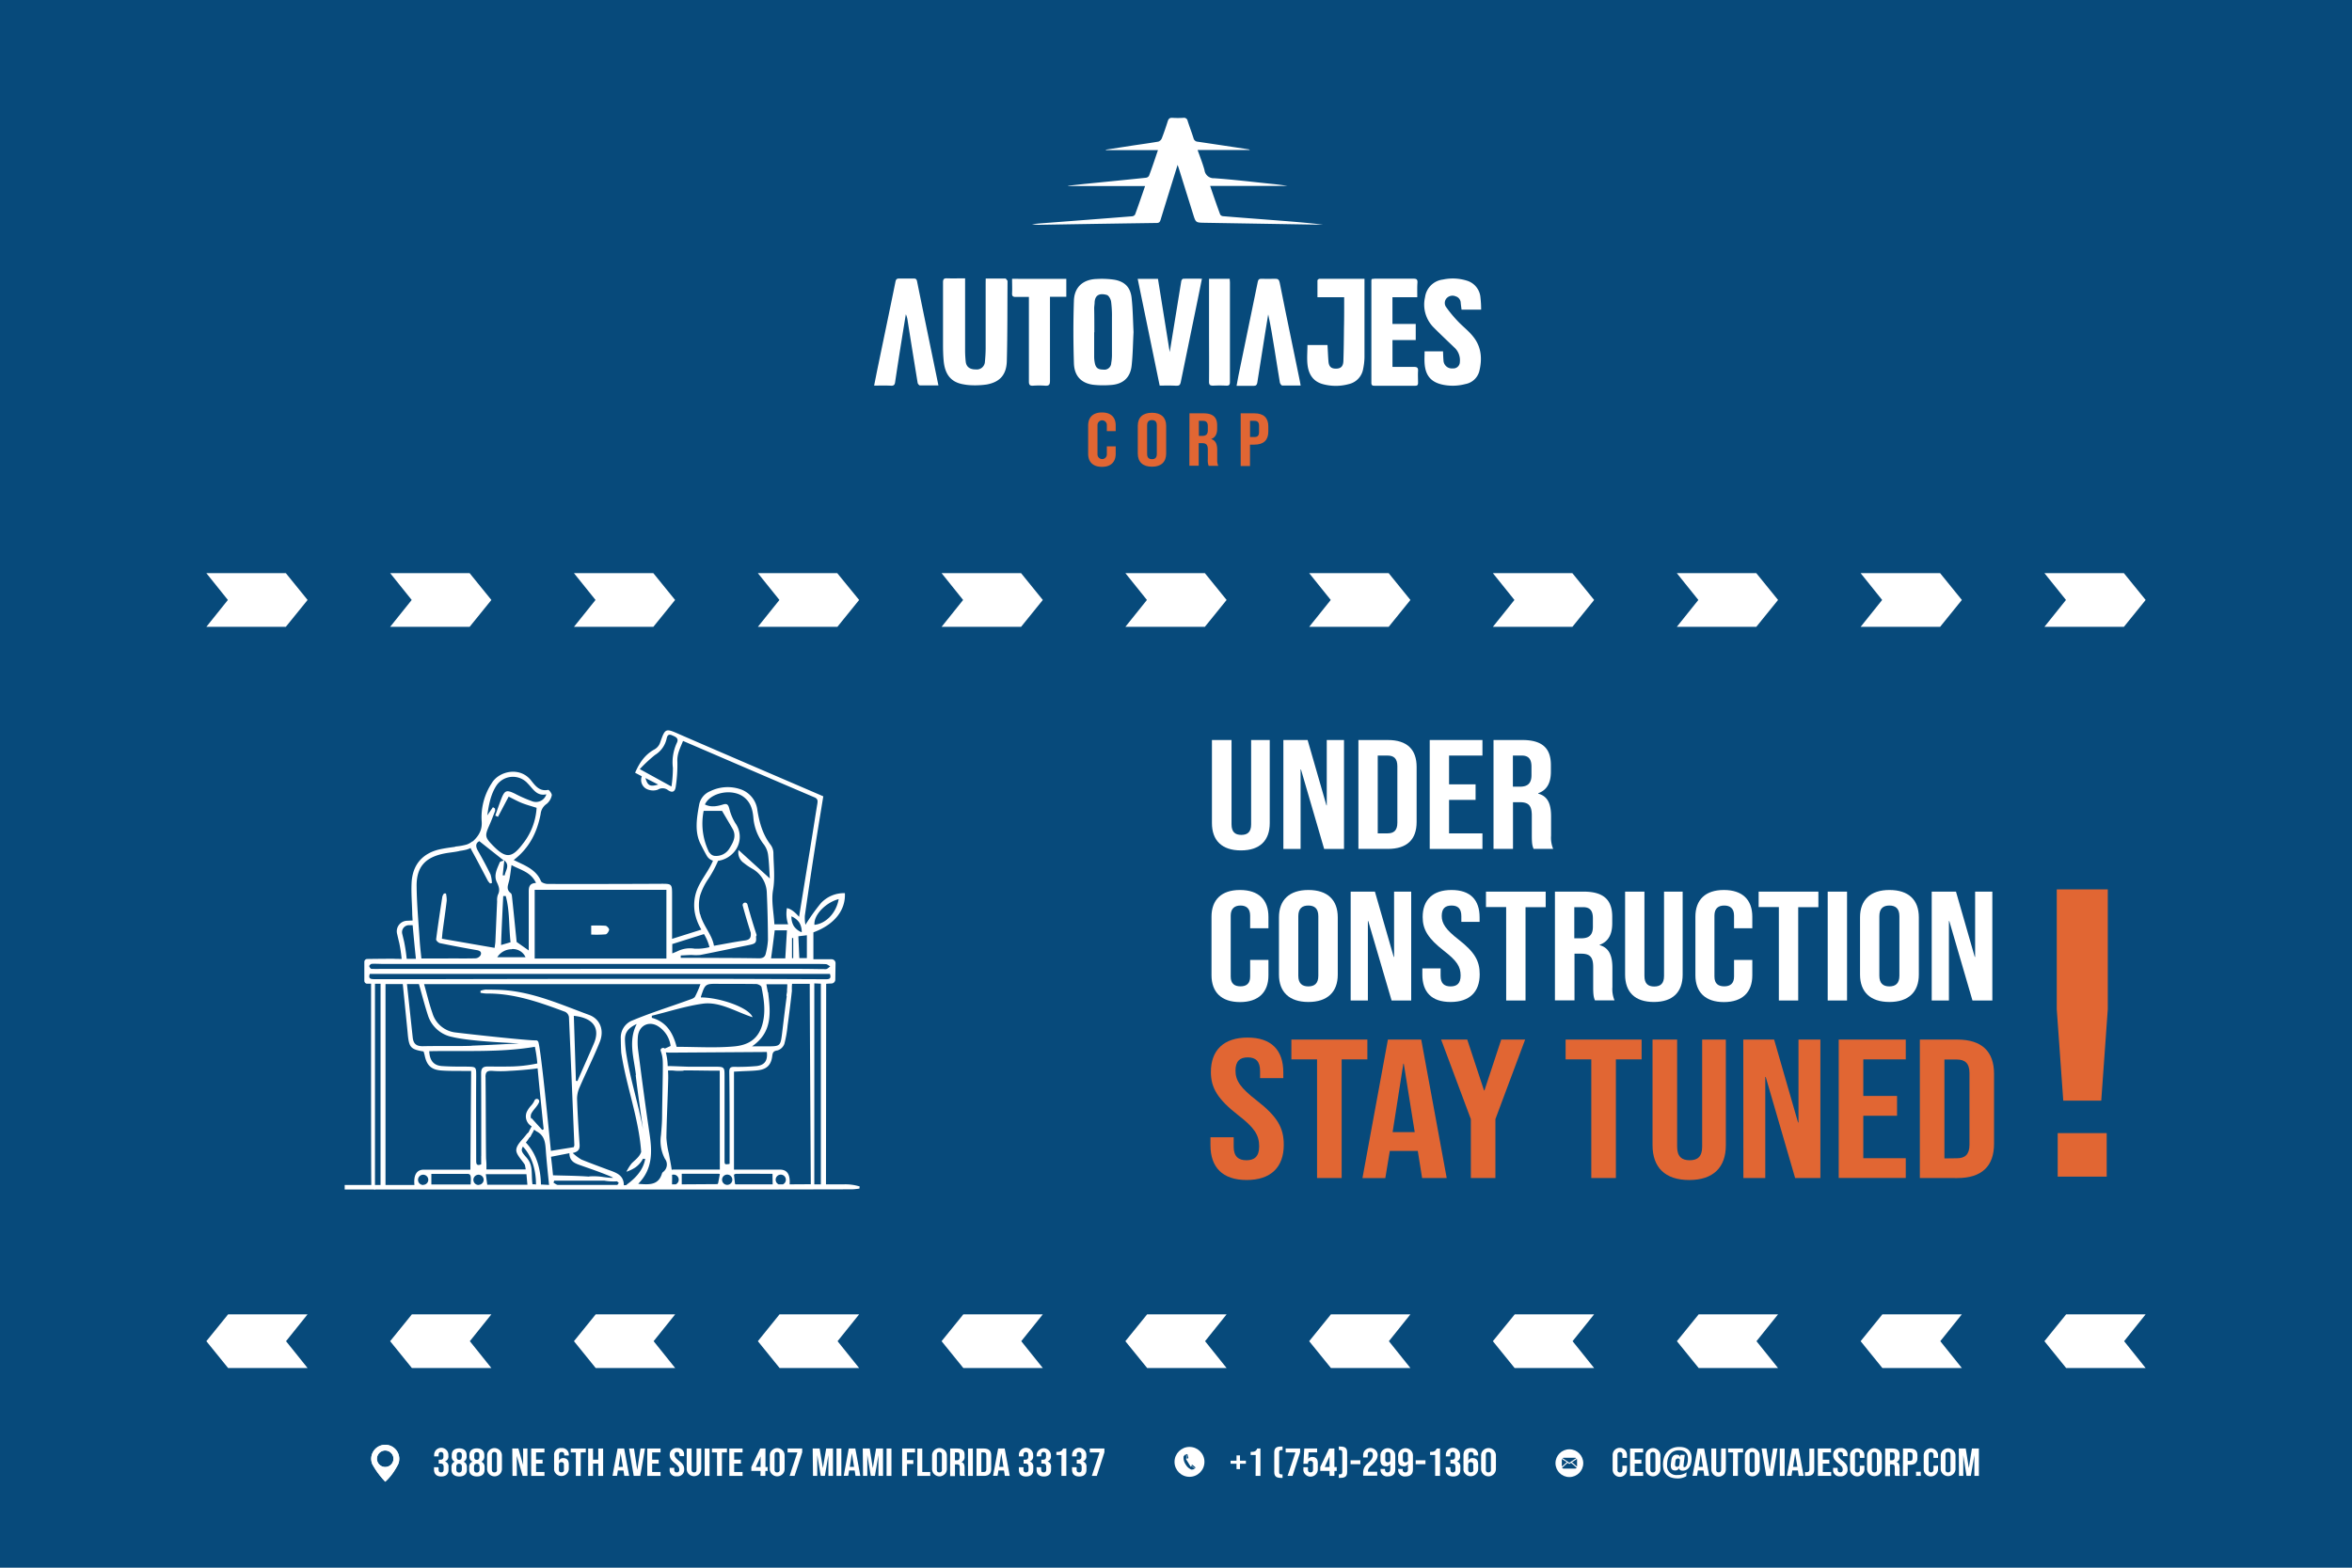 <svg xmlns="http://www.w3.org/2000/svg" xmlns:xlink="http://www.w3.org/1999/xlink" viewBox="0 0 720 480"><defs><style>.a,.c,.e{fill:#fff;}.a{clip-rule:evenodd;}.b{fill:#074a7b;}.d{fill:#e16633;}.e{fill-rule:evenodd;}.f{clip-path:url(#a);}</style><clipPath id="a"><path class="a" d="M122.22,446.65a4.29,4.29,0,1,0-8.27,1.61,24,24,0,0,0,2.25,3.42c.53.67,1.11,1.33,1.73,2a16.4,16.4,0,0,0,1.8-1.93,22.29,22.29,0,0,0,2.19-3.5,4.14,4.14,0,0,0,.3-1.57Zm-1.77,0a2.53,2.53,0,1,1-.74-1.79,2.49,2.49,0,0,1,.74,1.79Z"/></clipPath></defs><rect class="b" x="-1.5" y="-1.5" width="723" height="483"/><path class="c" d="M360.49,50.48c-1.81,5.83-3.52,11.31-5.2,16.79-.2.64-.41,1-1.21,1q-17.64.25-35.3.55a12.64,12.64,0,0,1-2.87-.19c1.2-.1,2.41-.22,3.61-.31,9-.69,18-1.37,27-2.09a1.25,1.25,0,0,0,.95-.53c1.07-2.9,2.06-5.83,3.07-8.74H327l0-.09,4.87-.54c6.29-.63,12.58-1.24,18.86-1.9a1.3,1.3,0,0,0,1-.59c1-2.61,1.85-5.25,2.75-7.88H338.53l0-.13,8-1.24c2.69-.41,5.38-.76,8.06-1.23a1.76,1.76,0,0,0,1.06-1c.67-1.71,1.26-3.45,1.81-5.2.24-.77.59-1.14,1.44-1.08a28.63,28.63,0,0,0,3.34,0,1.13,1.13,0,0,1,1.32.92c.57,1.79,1.25,3.54,1.81,5.33a1.38,1.38,0,0,0,1.29,1.06q7.83,1.16,15.66,2.35c.06,0,.12.07.29.18h-16c.71,2,1.53,4.06,2.11,6.15a2.84,2.84,0,0,0,3,2.5c5.87.42,11.73,1.13,17.6,1.73,1.59.16,3.18.35,4.76.62H370.45c1,2.94,2,5.86,3.08,8.76a1.13,1.13,0,0,0,.86.51c4.88.41,9.77.77,14.66,1.15,5.34.41,10.69.82,16,1.44-.67,0-1.34,0-2,0l-34.38-.57c-2.63-.05-2.63-.08-3.43-2.64q-2.16-6.9-4.31-13.8C360.85,51.5,360.72,51.16,360.49,50.48Z"/><path class="c" d="M301.75,85.29c2.1,0,4.05,0,6,0,.24,0,.46.44.68.68,0,0,0,.07,0,.11-.06,8.17,0,16.33-.22,24.49-.12,4.23-2.17,6.41-6.12,7.15a24.94,24.94,0,0,1-4.58.24,15.56,15.56,0,0,1-2.62-.29c-4.05-.69-5.62-3.35-6-7.06-.17-1.71-.21-3.44-.21-5.16,0-6.33,0-12.66,0-19,0-1,.29-1.26,1.24-1.23,1.79.06,3.58,0,5.52,0v1.47c0,6.94,0,13.88,0,20.82a31.41,31.41,0,0,0,.19,3.21c.17,1.59,1.26,2.42,3.08,2.39a2.49,2.49,0,0,0,2.8-2.41c.13-1.33.21-2.67.22-4,0-6.63,0-13.27,0-19.9Z"/><path class="c" d="M347,101.68c-.18,3.41-.21,6.83-.57,10.21-.4,3.78-2.69,5.79-6.5,6a28.32,28.32,0,0,1-5.37-.09c-3.61-.53-5.69-2.71-5.81-6.59-.2-6.38-.22-12.78,0-19.17.14-4.22,2.89-6.55,7.15-6.63a26.26,26.26,0,0,1,5.25.24c3.22.58,4.94,2.37,5.27,5.63C346.79,94.71,346.83,98.2,347,101.68Zm-12.05.07h0c0,2.53,0,5.06,0,7.59a10.14,10.14,0,0,0,.2,1.82c.3,1.49,1,2,2.59,2a2.08,2.08,0,0,0,2.43-2,14.55,14.55,0,0,0,.22-2.28c0-3.87,0-7.75,0-11.62a33.79,33.79,0,0,0-.26-4.93c-.11-.72-.67-1.78-1.25-2-1.91-.58-3.64-.26-3.79,2.19,0,.61-.13,1.22-.14,1.84C335,96.84,335,99.29,335,101.75Z"/><path class="c" d="M453.41,94.81h-6c-.09-.72-.18-1.39-.25-2.07a2.13,2.13,0,0,0-1.53-2,2.46,2.46,0,0,0-2.68.47,2.15,2.15,0,0,0-.29,2.77,39.44,39.44,0,0,0,3.55,4.31c1.54,1.65,3.37,3,4.77,4.79,2.55,3.16,2.8,6.88,1.84,10.68a5.39,5.39,0,0,1-4.23,3.83,15.11,15.11,0,0,1-6.72.24c-3.75-.73-5.53-2.79-5.77-6.63-.08-1.17,0-2.36,0-3.63h5.64c.05.89.05,1.8.14,2.69a2.56,2.56,0,0,0,2.82,2.54,2,2,0,0,0,2.2-2,5.27,5.27,0,0,0-1.82-4.52c-2.08-2-4.21-4-6.27-6.08A9.91,9.91,0,0,1,436.24,91a6.27,6.27,0,0,1,5.49-5.41,14.41,14.41,0,0,1,7.37.36,5.85,5.85,0,0,1,4.08,4.94A34,34,0,0,1,453.41,94.81Z"/><path class="c" d="M267.59,118.06c.46-2.31.87-4.41,1.31-6.5,1.74-8.42,3.51-16.85,5.22-25.28.15-.76.41-1,1.17-1,1.46,0,2.91,0,4.37,0,.63,0,.93.15,1.07.85,1.95,9.63,3.95,19.25,5.93,28.88.2,1,.39,1.92.62,3-2,0-3.83,0-5.66,0-.26,0-.66-.49-.71-.8q-1.56-9.51-3.06-19a6.93,6.93,0,0,0-.55-2q-.62,3.77-1.22,7.51Q275,110.41,274,117.1c-.11.66-.35,1-1.11,1C271.19,118,269.5,118.06,267.59,118.06Z"/><path class="c" d="M398.16,118.05c-2,0-3.8,0-5.63,0-.26,0-.67-.57-.73-.92-.59-3.47-1.12-7-1.68-10.42s-1.12-7-1.9-10.46q-.51,3.08-1,6.16-1.18,7.36-2.33,14.73c-.11.67-.35,1-1.11,1-1.67,0-3.36,0-5.24,0,.21-1.14.38-2.14.58-3.13q3-14.39,5.92-28.76c.14-.66.39-.91,1.06-.89,1.37,0,2.76.07,4.13,0,1-.06,1.33.27,1.52,1.2,1.13,5.73,2.32,11.46,3.5,17.19.88,4.27,1.77,8.54,2.64,12.81C398,116.92,398,117.37,398.16,118.05Z"/><path class="c" d="M355,118.06c-2.26-11-4.49-21.76-6.73-32.68h6.21c1.18,7.39,2.37,14.74,3.6,22.43.52-3.18,1-6,1.45-8.92.69-4.26,1.36-8.53,2.08-12.79,0-.29.37-.75.58-.76,1.86-.06,3.73,0,5.75,0-.43,2.13-.82,4.11-1.23,6.08q-2.64,12.8-5.26,25.61c-.16.76-.42,1.11-1.27,1.08C358.49,118,356.81,118.06,355,118.06Z"/><path class="c" d="M411.48,91H403.3c0-1.79,0-3.46,0-5.13,0-.18.38-.5.59-.5,4.56,0,9.12,0,13.81,0,0,.45,0,.82,0,1.18,0,7.63,0,15.26,0,22.89a19.1,19.1,0,0,1-.41,3.52,5.74,5.74,0,0,1-4.41,4.65,15.1,15.1,0,0,1-7.95,0c-3.1-.86-4.39-3.19-4.69-6.13-.19-1.89,0-3.82,0-5.84h6.14c.1,1.73.16,3.37.29,5s.84,2.24,2.32,2.23,2.19-.71,2.25-2.32c.11-3.36.15-6.74.18-10.11C411.5,97.28,411.48,94.21,411.48,91Z"/><path class="c" d="M433.86,91h-7.6v8.19h7.13v4.93h-7.12v8.22c2.23,0,4.4,0,6.57,0,.94,0,1.31.23,1.26,1.21-.08,1.22,0,2.45,0,3.68,0,.63-.22.89-.87.88q-6.25,0-12.53,0c-.61,0-.89-.19-.89-.86q0-15.69,0-31.38a3.78,3.78,0,0,1,.09-.44c.31,0,.64-.1,1-.1,3.95,0,7.9,0,11.84,0,.9,0,1.22.26,1.18,1.17C433.81,87.89,433.86,89.34,433.86,91Z"/><path class="c" d="M326.42,85.39v5.48h-5v1.6c0,8,0,16.1,0,24.15,0,1.17-.31,1.56-1.48,1.47a25,25,0,0,0-3.67,0c-1,.07-1.31-.27-1.3-1.29,0-8.05,0-16.1,0-24.14V90.92c-1.43,0-2.72,0-4,0-.82,0-1.19-.19-1.15-1.09.07-1.45,0-2.9,0-4.46Z"/><path class="c" d="M370.11,85.36h6.33c0,.44.07.81.07,1.19,0,10.12,0,20.24,0,30.35,0,.91-.22,1.23-1.15,1.18a38.5,38.5,0,0,0-4,0c-.93,0-1.25-.24-1.25-1.22.05-5.21,0-10.42,0-15.64V85.36Z"/><path class="d" d="M333.11,138.94v-8.65c0-2.49,1.46-4,4.22-4s4.21,1.47,4.21,4V132h-2.71v-1.87a1.43,1.43,0,1,0-2.86,0v9a1.43,1.43,0,1,0,2.86,0v-2.47h2.71v2.28c0,2.49-1.46,4-4.21,4S333.11,141.43,333.11,138.94Z"/><path class="d" d="M348.3,138.85v-8.47c0-2.58,1.54-4,4.35-4s4.34,1.47,4.34,4v8.47c0,2.58-1.53,4.05-4.34,4.05S348.3,141.43,348.3,138.85Zm5.83.16v-8.79c0-1.16-.57-1.59-1.48-1.59s-1.49.43-1.49,1.59V139c0,1.15.58,1.59,1.49,1.59S354.13,140.16,354.13,139Z"/><path class="d" d="M364.12,126.55h4.24c3,0,4.24,1.23,4.24,3.71v1c0,1.66-.6,2.72-1.87,3.18v0c1.43.39,1.89,1.58,1.89,3.4v2.84a4.18,4.18,0,0,0,.32,1.95H370a4.52,4.52,0,0,1-.26-2v-2.94c0-1.5-.49-2-1.79-2h-1v6.9h-2.86Zm3.9,6.91c1.07,0,1.72-.41,1.72-1.7v-1.24c0-1.16-.45-1.66-1.46-1.66H367v4.6Z"/><path class="d" d="M379.8,126.55H384c2.86,0,4.26,1.41,4.26,4v1.59c0,2.58-1.4,4-4.26,4h-1.35v6.56H379.8Zm4.22,7.26c.91,0,1.4-.37,1.4-1.52v-1.91c0-1.15-.49-1.52-1.4-1.52h-1.35v4.95Z"/><path class="c" d="M650.17,191.93H625.84l6.6-8.23-6.59-8.21h24.32l6.66,8.21-6.66,8.23"/><path class="c" d="M593.91,191.93H569.58l6.59-8.23-6.59-8.21h24.33l6.66,8.21-6.66,8.23"/><path class="c" d="M537.64,191.93H513.31l6.59-8.23-6.59-8.21h24.33l6.66,8.21-6.66,8.23"/><path class="c" d="M481.37,191.93H457l6.6-8.23-6.6-8.21h24.33L488,183.7l-6.66,8.23"/><path class="c" d="M425.1,191.93H400.77l6.6-8.23-6.6-8.21H425.1l6.66,8.21-6.66,8.23"/><path class="c" d="M368.83,191.93H344.5l6.6-8.23-6.59-8.21h24.33l6.65,8.21-6.66,8.23"/><path class="c" d="M312.57,191.93H288.24l6.59-8.23-6.59-8.21h24.33l6.66,8.21"/><path class="c" d="M256.3,191.93H232l6.6-8.23-6.6-8.21H256.3L263,183.7l-6.66,8.23"/><path class="c" d="M200,191.93H175.7l6.6-8.23-6.6-8.21H200l6.66,8.21L200,191.93"/><path class="c" d="M143.76,191.93H119.43l6.6-8.23-6.59-8.21h24.32l6.66,8.21-6.66,8.23"/><path class="c" d="M87.49,191.93H63.17l6.59-8.23-6.59-8.21H87.5l6.66,8.21-6.67,8.23"/><path class="c" d="M69.83,418.87H94.16l-6.6-8.22,6.59-8.22H69.83l-6.66,8.22,6.66,8.22"/><path class="c" d="M126.09,418.87h24.33l-6.59-8.22,6.59-8.22H126.09l-6.66,8.22,6.66,8.22"/><path class="c" d="M182.36,418.87h24.33l-6.6-8.22,6.6-8.22H182.36l-6.66,8.22,6.66,8.22"/><path class="c" d="M238.63,418.87H263l-6.6-8.22,6.6-8.22H238.63L232,410.65l6.66,8.22"/><path class="c" d="M294.9,418.87h24.33l-6.6-8.22,6.6-8.22H294.9l-6.66,8.22,6.66,8.22"/><path class="c" d="M351.17,418.87h24.32l-6.59-8.22,6.59-8.22H351.16l-6.66,8.22,6.67,8.22"/><path class="c" d="M407.43,418.87h24.33l-6.59-8.22,6.59-8.22H407.43l-6.66,8.22"/><path class="c" d="M463.7,418.87H488l-6.6-8.22,6.6-8.22H463.7L457,410.65l6.66,8.22"/><path class="c" d="M520,418.87H544.3l-6.6-8.22,6.6-8.22H520l-6.66,8.22,6.66,8.22"/><path class="c" d="M576.24,418.87h24.33l-6.6-8.22,6.59-8.22H576.24l-6.66,8.22,6.66,8.22"/><path class="c" d="M632.5,418.87h24.33l-6.59-8.22,6.59-8.22H632.5l-6.66,8.22,6.66,8.22"/><path class="c" d="M258.31,362.63h-5.46l.06-61.4c.46-.05,1.09-.08,1.64-.1A1.21,1.21,0,0,0,255.7,300l.08-5.07a1.2,1.2,0,0,0-1.2-1.22H249v-8.24c6.36-2.33,9.91-6.74,9.64-12a9.61,9.61,0,0,0-7.35,3.07,62.69,62.69,0,0,0-4.73,6.62,12.29,12.29,0,0,1-.18-2.77q1.57-11,3.29-22c.76-4.85,1.57-9.69,2.36-14.57l-2.5-1.08c-13.79-5.94-27.6-11.85-41.38-17.84-4.51-2-4.5-2-6.13,2.64a3.79,3.79,0,0,1-1.67,1.91c-2.94,1.61-4.63,4.13-5.93,7.15l2.06,1.09a3.08,3.08,0,0,0,1.45,3.87,4.46,4.46,0,0,0,3.44.23,2.7,2.7,0,0,1,3.07.1c1.48,1.06,2.26.39,2.43-1.07a44.11,44.11,0,0,0,.49-7.6c-.15-2.42.91-4.25,1.73-6.36,13.57,5.84,26.9,11.59,40.25,17.28,1,.44,1,1,.88,1.87-.64,3.88-1.23,7.76-1.86,11.63-1.25,7.68-2.5,15.36-3.75,23.09-.73-.89-2.25-2.44-3.72-2.67a10.07,10.07,0,0,0,.38,4.95h-4.21c-.19-3.59-1-7.16-.41-10.51.66-3.85.15-7.57.11-11.34a4.33,4.33,0,0,0-.82-2.44c-2.45-3.17-3.46-6.8-4.09-10.68a7.7,7.7,0,0,0-5.34-6.44,12.11,12.11,0,0,0-9.11.66,5.58,5.58,0,0,0-3.35,4c-.75,4.08-1.5,8.41.42,12.18.51,1,1.29,2.58,2,3.75a3.25,3.25,0,0,0,1.79,1.33c-1.39,3.4-4.06,6.2-5.17,9.73a13.31,13.31,0,0,0-.43,5.95,15.72,15.72,0,0,0,2,5.37l0,.08-8.92,2.81c0-4.51,0-8.88,0-13.26,0-3.68,0-3.62-3.8-3.6q-17.12.09-34.23.05c-.73,0-1.9-.36-2.11-.86-1.07-2.59-3.16-3.94-5.48-5.1l-2.86-1.37c4.82-3.69,7.18-8.54,8.24-14.07a4.21,4.21,0,0,1,1.86-3.12,4.58,4.58,0,0,0,1.55-2.61c.12-.46-.84-1.73-1.11-1.67-2.64.53-3.93-1.25-5.23-2.9-3.47-4.38-9.86-2.8-12,.79a19,19,0,0,0-3.13,11.56c.26,2.86-.9,4.63-2.67,6.29l0,0a.65.65,0,0,0-.29.11,5.41,5.41,0,0,1-1.67.9,19.52,19.52,0,0,1-3.23.58,1.15,1.15,0,0,0-.37.12c-1.52.2-3,.41-4.55.74-5.27,1.18-8.34,4.68-8.65,10.1-.17,3.11.1,6.23.18,9.34,0,.72.07,1.43.12,2.36l-1.75.08a3.23,3.23,0,0,0-3,4c.25,1.09.5,2.17.67,2.84a46.31,46.31,0,0,1,.73,4.84c-.85,0-1.7,0-2.54-.05-.2,0-3.25,0-8,.07a.9.9,0,0,0-.89.9v5.79a.89.89,0,0,0,.9.89h1.16v2.13q0,9.45,0,18.9c0,4.55,0,35.89.07,40.44a.8.8,0,0,0,0,.15h-8.14v1.39h9c.09.08.17.13.22.12v-.12h9q46.29,0,92.56,0,22.16,0,44.34-.06c.81,0,1.63-.13,2.44-.21l.09-.66A14.55,14.55,0,0,0,258.31,362.63Zm-1.57-87.34c-.73,4.23-3.86,7.5-7.42,7.88C249.05,280.17,252.73,276.36,256.74,275.29Zm-59.16-37.07,3.92,2C199,240.93,198.29,240.59,197.58,238.22Zm9.59-10.71a14.13,14.13,0,0,0-1.18,7.63,38.62,38.62,0,0,1-.44,5.68l-9.7-5.33a46,46,0,0,1,4.63-4.31,7.85,7.85,0,0,0,3.54-4.81c.19-.84.39-1.81,1.7-1.24C206.78,225.6,207.94,226,207.17,227.51ZM247,286.36v7h-2.31c-.1-2.21-.19-4.36-.3-6.69Zm-4.76-5.8a5.45,5.45,0,0,1,2.42,1.89,5.39,5.39,0,0,1,.76,3,5.31,5.31,0,0,1-2.41-1.89A5.45,5.45,0,0,1,242.28,280.56Zm.58,6.65v6.17h-.37v-6.17Zm-5.7-2.36h3.78c-.16,2.78-.33,5.58-.51,8.59h-4.35C236.43,290.62,236.79,287.82,237.16,284.85Zm-20-23.81a19.72,19.72,0,0,1-1.71-12.77h5.62c1.07,1.83,2.16,3.65,3.22,5.49,1.28,2.21.2,4.13-.9,5.93a4.74,4.74,0,0,1-4.76,2.34A2.18,2.18,0,0,1,217.18,261Zm-2.84,18.85a11.9,11.9,0,0,1,.07-5.78,19,19,0,0,1,2.44-4.94,34.73,34.73,0,0,0,3-5.54s0,0,0-.05a7.92,7.92,0,0,0,4.62-2.37,7.12,7.12,0,0,0,.73-9.12,15.36,15.36,0,0,1-1.89-4.53c-.32-1.15-.65-1.62-1.89-1.24-1.84.57-3.71.92-5.57,0,1.7-3.68,8.16-4.91,11.68-2.44,2.23,1.57,2.91,3.85,3.14,6.31a15.44,15.44,0,0,0,3.25,8.41,6.82,6.82,0,0,1,1.28,3.23c.32,2.52.38,5.06.52,7.13l-9.58-8.71a3.89,3.89,0,0,0,1.65,4,17.66,17.66,0,0,0,2.47,1.69,8.76,8.76,0,0,1,4.54,7.5q.32,7.19.35,14.39a21.06,21.06,0,0,1-.64,4c-.23,1.23-.95,1.62-2.26,1.59-6-.11-12-.1-18-.13h-5.8c0-.25,0-.49,0-.74,1.12-.05,2.24-.14,3.36-.15a16,16,0,0,0,2.58,0c4.71-.91,9.39-1.93,14.1-2.87,2.8-.56,3.21-.61,3-2.79a.63.63,0,0,0,.13-.66q-1.51-4.57-2.77-9.23a.75.75,0,0,0-1.44.39c.76,2.81,1.59,5.59,2.48,8.36v.09c.11,1.48-.34,2.06-1.86,2.27-3.15.44-6.28,1.08-9.41,1.62C218,286.14,215.19,283.42,214.34,279.89ZM205.8,289l.18,0c3.17-1,6.34-2,9.52-3a14.3,14.3,0,0,1,1.69,4,15.3,15.3,0,0,1-4.57.47,8.64,8.64,0,0,0-5.06.7c-.52.25-1.06.46-1.76.75ZM204,272.45V293.5H163.68V272.45Zm-39.86-2.1c-2.44.06-2.28,1.71-2.28,3.28,0,5.77,0,11.53,0,17.38l-3.7-2.59c-.44-4.35-.89-8.86-1.37-13.38-.06-.54-.08-1.31-.43-1.57-1.5-1.14-.85-2.39-.52-3.75s.49-3.05.75-4.85C159.23,266.37,162.49,266.92,164.09,270.35Zm-10,4,.68,0c1.26,4.57.92,9.33,1.47,14.15l-2.9.85C153.56,284.22,153.81,279.31,154.05,274.4Zm-.25-6.34c.16-1.52.32-3,.49-4.56,1.82,1.52.34,3.05.12,4.58Zm2.83,22.58a4.24,4.24,0,0,1,4.16,2.5h-8.66A5.24,5.24,0,0,1,156.63,290.64Zm-5.13-43-.69-.44-1.74,2.5c.47-3.13,1-6.3,2.78-9.08a6.08,6.08,0,0,1,9.26-1.05c.22.22.43.45.65.68,1.46,1.57,2.62,3.63,5.4,3a3.32,3.32,0,0,1-4.51,2.07,40.72,40.72,0,0,1-5.11-2.26c-2.57-1.24-3.14-1.06-4.18,1.6-.66,1.69-1.23,3.41-1.84,5.11l.83.38,3.27-6.19c1.4.69,2.74,1.45,4.15,2s2.82.92,4.41,1.43a19.54,19.54,0,0,1-4.21,11c-3.37,4.49-5.25,4.57-9.18.54-2.43-2.49-2.5-3-1.11-6.13.65-1.47,1.22-3,1.81-4.49A2,2,0,0,0,151.5,247.6ZM136,261.33c1.46-.29,3-.4,4.42-.71a.87.87,0,0,0,.26-.08c.65-.09,1.3-.2,1.94-.35a6.59,6.59,0,0,0,1.44-.55,3.48,3.48,0,0,0,.3.67c1.71,3.11,3.34,6.27,5,9.4a4.19,4.19,0,0,0,.68.79l.54-.12a9.35,9.35,0,0,0-.42-2.64c-1.19-2.47-2.51-4.88-3.86-7.26-.75-1.32-.73-2.32.43-2.93l7.49,5.93h0c-.43.17-1.12.25-1.24.56-.78,1.94-1.92,3.9-.89,6.06.61,1.29,1.06,2.45.33,3.86a5,5,0,0,0-.24,2c-.18,4-.34,8-.52,12,0,.72-.15,1.43-.25,2.26l-16.13-2.8c.08-.87.13-1.54.21-2.21.42-3.15.89-6.3,1.26-9.45a9.74,9.74,0,0,0-.23-2.2l-.59,0a3.05,3.05,0,0,0-.51.93c-.68,4.37-1.35,8.75-1.91,13.13-.05.35.7,1.06,1.17,1.16q5.58,1.15,11.2,2.12c1,.16,1.64.55,1.26,1.52a2,2,0,0,1-1.51,1c-3.18.1-6.36,0-9.54.06H129c-.2-2-.42-3.79-.53-5.58-.35-5.47-.87-10.95-.93-16.43C127.43,265.49,130.12,262.5,136,261.33Zm-10.84,21.94h1.16c.31,3.38.62,6.75,1,10.3h-2.82a51.11,51.11,0,0,0-.79-5.25c-.19-.8-.39-1.61-.58-2.41A2.14,2.14,0,0,1,125.18,283.27Zm-11.49,11.87c.47-.11,2.83,0,3.32,0l131.29,0c1.49,0,3,0,4.48.06.49,0,.94.46,1.41.7-.45.29-.9.83-1.36.83-2.5,0-5-.08-7.48-.08H118.55c-1,0-3.84.05-4.82,0-.27,0-.61-.49-.7-.81C113,295.64,113.42,295.21,113.69,295.14Zm2.82,67.68-1.7,0V301.21l1.71,0Zm13.06,0a1.57,1.57,0,1,1,1.56-1.57A1.56,1.56,0,0,1,129.57,362.78Zm14.5-.15h-12v-3.25c3.76,0,7.4,0,11,0C144.13,359.43,144.25,359.93,144.07,362.63Zm-.09-4.54H129.76c-2.19,0-3.19,1.58-2.89,4.69h-3.08l-5.78,0V301.31l5.29,0q.72,7.16,1.43,14.28c.06.56.1,1.12.16,1.68.4,3.48,1,4.05,4.79,4.68.1.39.24.8.33,1.22.61,3,2,4.35,5,4.59,2.35.19,4.73.12,7.09.16h2.13S144,357.91,144,358.09Zm3.34-4.19v2.56c-1.5.6-1.53-.28-1.53-1.23,0-8.54-.06-17.09,0-25.63,0-3.05.08-3-3-3.06-2.49,0-5,0-7.47-.17s-3.77-1.6-3.9-4.55c10.79-.23,21.64.46,32.34-1.35a41.8,41.8,0,0,1,.75,5.1,42.61,42.61,0,0,1-8.49.94c-3.65.06-4.48,0-6.72,0-1.61,0-2,.69-2,2.16C147.33,337.06,147.32,345.48,147.32,353.9Zm-2.94-33.73c-5,.16-10,0-15,.12-1.92,0-2.76-.76-3-2.52-.59-5.44-1.17-10.89-1.78-16.5h3.66c.92,3.22,1.74,6.41,2.75,9.53a9.73,9.73,0,0,0,7.46,6.66c5.83,1.44,19.55,1.87,20.34,2C154.05,319.71,149.22,320,144.38,320.17Zm2.14,42.61a1.57,1.57,0,1,1,1.56-1.57A1.57,1.57,0,0,1,146.52,362.78Zm2.12-33c0-1.59.48-2,2-1.94a34,34,0,0,0,5.37,0c3.79-.17,7.68-.62,8.59-.78v.06c.5,5.52,1.08,11,1.63,16.56.07.66.15,1.33.23,2l-.45.25-3.31-3.65a2.56,2.56,0,0,0-.05.27,1.9,1.9,0,0,1-.14-.48,2.14,2.14,0,0,1,.36-1.51c.69-1.12,1.71-1.95,2.2-3.2a.76.76,0,0,0-.53-.92.78.78,0,0,0-.92.53,6,6,0,0,1-1.1,1.6,7.66,7.66,0,0,0-1.28,1.92,3.52,3.52,0,0,0,1.38,4.24.71.71,0,0,0,.18.08c-.37.62-.7,1.24-1,1.88a3,3,0,0,0-.6.58c-1.13,1.55-3,3.05-3.13,4.71-.12,1.45,1.67,3.07,2.63,4.63l.23,1.2a1.48,1.48,0,0,0,0,.21h-12c0-.07,0-.14,0-.21l0-1.2c0-.9-.11-1.62-.12-2.34C148.7,346.09,148.73,337.93,148.64,329.75Zm.54,32.93c-.13-1-.27-2-.43-3.23h12.43c.11,1.15.19,2.13.29,3.23Zm13.85-.07c-.47-3.6.33-5.8-1.87-8.3-1.43-1.62-1.75-2.16-1.06-3.31,2.92,3.14,4,7.42,4,11.61C163.64,362.6,163.24,362.59,163,362.61Zm2.59.07c-.07-4.69-1.28-9.46-4.62-12.92h0l.15-.19c.35-.44.66-.91,1-1.41a.46.46,0,0,0,.28-.23c.15-.31.31-.61.46-.9s.22-.34.35-.52h-.08c.13-.24.27-.47.4-.7a3.6,3.6,0,0,0,.74.54c2.47,1.31,2.63,3.44,2.8,5.76.25,3.47.63,6.94,1,10.64C167.71,362.78,166.68,362.73,165.62,362.68Zm3-8.55,5.71-1.11c0,2.86,2.25,3.27,4.22,4,2.86,1,5.75,2,8.57,3.2a3.56,3.56,0,0,1,.6.34l-.74,0c-.71-.05-1.42-.13-2.12-.22a19,19,0,0,0-4.32-.22.52.52,0,0,0-.23.07c-3.61-.27-7.28-.29-11-.4C169.11,357.86,168.89,356,168.67,354.13Zm20.38,8.61c-6,0-12.08,0-18.13,0-.47,0-.94-.44-1.41-.68l.21-.63h15.05l.31,0a15.83,15.83,0,0,0,3.89.2c.17.18.35.34.53.5Zm2.81,0c-.13.1-.36.05-.82.11,0-3.33-2.63-3.94-5-4.83-2.69-1-5.39-2-8-3.06a15.14,15.14,0,0,1-2.65-2c2.12-.46,2.19-1.54,2.09-2.87-.32-4.6-.61-9.21-.76-13.82a8.65,8.65,0,0,1,.81-3.5c2-4.62,4.28-9.14,6.15-13.82,1.42-3.54.14-7-3.24-8.26-8.17-3-16.18-6.61-25-7.51-2.23-.23-4.48-.22-6.72-.25a6.31,6.31,0,0,0-1.56.37l0,.61a13.17,13.17,0,0,0,1.85.23c8.49-.11,16.3,2.71,24.08,5.6a2.17,2.17,0,0,1,1.15,1.57c.59,13.08,1.11,26.16,1.65,39.24a3.78,3.78,0,0,1-.17.62l-7,1.13c-.79-7.64-2.95-30.11-3.83-33.28a.76.76,0,0,0-.72-.55c-2,.12-19.28-1.76-24.52-2.4a8.36,8.36,0,0,1-7.22-6c-1-2.82-1.66-5.72-2.54-8.82h84.6a29.56,29.56,0,0,1-1.66,3.84c-.32.52-1.19.77-1.86,1-5.9,2.15-11.91,4-17.7,6.45a5.61,5.61,0,0,0-3.16,5.38c0,1.2.09,4,.16,4.47,1.25,8.28,4,16.24,5.38,24.49.32,1.9.56,3.82.7,5.74-.51,1.57-1.87,2.44-2.94,3.55a13.82,13.82,0,0,0-1.58,2.53,11.38,11.38,0,0,0,2.78-1.35,7.67,7.67,0,0,0,2.3-2.65.89.89,0,0,0,.68,0C197,358,194.81,360.57,191.86,362.7Zm-15.49-31.87c-.21-6.63-.42-13.25-.64-19.91,6.47.68,8,4.2,6.11,8.55-1.63,3.82-3.35,7.6-5,11.41Zm38.26-25.44c0-.18,0-.25,0-.31,1.32-4,1.32-4,5.51-3.95,3.8,0,7.6,0,11.4.05.58,0,1.56.52,1.64.94.73,3.61,1.29,7.22.4,10.92-1.09,4.55-3.91,6.83-8.85,7.25-5.74.51-11.57.12-17.53.12-1.07-4.12-3-7.61-7.59-8.89,0-.21,0-.42,0-.63,5.18-1.26,10.29-2.94,15.53-3.68s10.1,2.45,15.31,4.14C229.37,308.59,220.63,305.46,214.63,305.39Zm20.5-1.64c-.06-.43-.16-.85-.24-1.28s-.12-.72-.21-1.21H241c0,.51,0,1-.07,1.54l0,.47,0,.22v.05a.43.43,0,0,0,0,0c-.05.31-.1.62-.16.93a.89.89,0,0,0,.06.51c-.5,3.65-.93,7.31-1.38,11-.53,4.29-.52,4.29-4.85,4.28h-4.38C236.59,316,235.87,309.89,235.13,303.75Zm-11.78,52.52c-1.44.21-1.48.21-1.48-1.24q0-12.88,0-25.79c0-2.54-.1-2.73-2.72-2.74s-5.49,0-8.23,0c-.75,0-5.81-.24-6.45-.19a18.63,18.63,0,0,0-.57-4.2l1,.08c.06,0,29.92-.2,29.92-.2.29,2.61-.63,4-3.12,4.31a63.47,63.47,0,0,1-6.9.24c-1.11,0-1.49.34-1.48,1.51C223.38,337.46,223.35,346.86,223.35,356.27Zm-28.68-27.16c.65,5.54,1.49,11.07,2.25,16.6-1-5.59-2.6-11.1-3.86-16.64-.47-2.08-.89-4.16-1.23-6.27a35.25,35.25,0,0,1-.45-4.61c0-1.94.71-3.43,3.61-4.77C192.25,318.67,194.06,323.92,194.67,329.11ZM203,358.83a1,1,0,0,0-.34.44c-1.09,3.71-4,3.47-7.29,3.2,4.47-4.52,4.3-9.81,3.47-15.33-1.26-8.44-2.36-16.91-3.46-25.37a19.67,19.67,0,0,1-.1-4.47c.36-3.46,3.6-4.89,6.43-2.91a8.43,8.43,0,0,1,3.58,5.86l-1.77.81c-.48-.47-1.5-.07-1.26.72a10,10,0,0,1,.62,3.08c.12,1.65-.15,11.45-.2,16.93,0,1.93-.18,3.86-.34,5.79a11.77,11.77,0,0,0,1.21,7.23A2.85,2.85,0,0,1,203,358.83Zm3.84,3.8h-1.12c0-1,.07-1.95,0-2.92a1.54,1.54,0,0,1,.43-.06,1.56,1.56,0,0,1,.66,3Zm13-.38a.37.37,0,0,1-.36.31l-10.78.07v-3.25c3.76,0,7.41,0,11.05,0a1.18,1.18,0,0,1,.61.13Zm.52-4.16H206.4a3.71,3.71,0,0,0-.77.08c-.23-1.64-.58-3.27-.86-4.91a26.81,26.81,0,0,1-.77-4.91c.09-6,.41-12.08.56-18.12,0-.81,0-1.63-.08-2.44h.08a10.73,10.73,0,0,1,2.18.06,17.38,17.38,0,0,0,2.28,0,.89.89,0,0,0,.36-.11c3,0,6,.06,9,.09h1.95Zm2.26,4.69a1.57,1.57,0,1,1,1.56-1.56A1.56,1.56,0,0,1,222.61,362.78Zm13.91-.15H225.27a.28.28,0,0,1-.28-.25l-.3-2.69a1,1,0,0,1,.79-.28c3.64-.06,7.28,0,11,0Zm3.13,0h-1.3a1.56,1.56,0,1,1,1.3,0Zm2,0,.06,0c.24-3-.75-4.5-2.9-4.51H224.69v-30l2.15-.11c1.74-.1,3.5-.1,5.23-.31,2.68-.32,4-1.65,4.33-4.32.12-1.06.33-1.58,1.6-1.76a3.26,3.26,0,0,0,2.11-2,35,35,0,0,0,1-5.69c.48-3.45.91-6.92,1.29-10.39a1.56,1.56,0,0,0,0-.48,1.79,1.79,0,0,0,0-.23c0-.53,0-1.07.08-1.61h5.4c0,8.84.29,55.18.32,61.37Zm9.62,0h-2c0-5.53,0-44.23,0-61.53l2,.09Zm-36.81-62.92q-39.37,0-78.73.09h-21.3c-1.05,0-1.74-.24-1.23-1.6H254.06c.49,1.47-.23,1.64-1.28,1.63C240,299.78,227.23,299.71,214.46,299.71Z"/><path class="c" d="M185.39,286.08c.45-.05,1-.9,1.08-1.43,0-.38-.67-1.15-1.11-1.2a42.16,42.16,0,0,0-4.38-.05v2.75A33.66,33.66,0,0,0,185.39,286.08Z"/><path class="d" d="M370.55,350.64v-2.42h7.11v2.91c0,3,1.51,4.12,3.9,4.12s3.9-1.09,3.9-4.24c0-3.52-1.5-5.76-6.43-9.57-6.29-4.91-8.35-8.36-8.35-13.21,0-6.66,3.9-10.54,11.23-10.54s10.94,3.88,10.94,10.66v1.76h-7.11v-2.18c0-3-1.37-4.18-3.77-4.18s-3.76,1.15-3.76,4.06c0,3.09,1.57,5.33,6.5,9.14,6.29,4.91,8.28,8.3,8.28,13.57,0,6.91-4,10.78-11.36,10.78S370.55,357.43,370.55,350.64Z"/><path class="d" d="M403.18,324.36h-7.86V318.3h23.26v6.06h-7.87V360.7h-7.53Z"/><path class="d" d="M424.87,318.3h10.2l7.8,42.4h-7.53L434,352.28v.12h-8.55l-1.37,8.3h-7Zm8.21,28.34-3.35-20.95h-.14l-3.28,20.95Z"/><path class="d" d="M450.26,342.65l-9.1-24.35h8l5.13,15.56h.14l5.13-15.56h7.32l-9.1,24.35V360.7h-7.52Z"/><path class="d" d="M487.13,324.36h-7.86V318.3h23.26v6.06h-7.87V360.7h-7.53Z"/><path class="d" d="M505.88,350.64V318.3h7.53v32.83c0,3,1.43,4.12,3.83,4.12s3.83-1.09,3.83-4.12V318.3h7.25v32.34c0,6.79-3.83,10.66-11.22,10.66S505.88,357.43,505.88,350.64Z"/><path class="d" d="M533.66,318.3h9.44l7.32,25.38h.14V318.3h6.7v42.4h-7.73l-9-30.95h-.14V360.7h-6.7Z"/><path class="d" d="M562.87,318.3H583.4v6.06h-13v11.2h10.33v6.06H570.4v13h13v6.06H562.87Z"/><path class="d" d="M587.71,318.3H599.2c7.53,0,11.22,3.69,11.22,10.48v21.44c0,6.78-3.69,10.48-11.22,10.48H587.71Zm11.36,36.34c2.39,0,3.83-1.09,3.83-4.12v-22c0-3-1.44-4.11-3.83-4.11h-3.84v30.28Z"/><path class="c" d="M371,252V226.58H377v25.81c0,2.39,1.13,3.24,3,3.24s3-.85,3-3.24V226.58h5.7V252c0,5.34-3,8.38-8.82,8.38S371,257.35,371,252Z"/><path class="c" d="M392.87,226.58h7.42l5.76,20h.1v-20h5.28v33.34h-6.08l-7.1-24.34h-.11v24.34h-5.27Z"/><path class="c" d="M415.84,226.58h9c5.92,0,8.82,2.91,8.82,8.24v16.86c0,5.33-2.9,8.24-8.82,8.24h-9Zm8.92,28.58c1.89,0,3-.86,3-3.24V234.58c0-2.38-1.13-3.24-3-3.24h-3v23.82Z"/><path class="c" d="M437.67,226.58h16.14v4.76H443.59v8.81h8.12v4.77h-8.12v10.24h10.22v4.76H437.67Z"/><path class="c" d="M457.2,226.58H466c6.13,0,8.76,2.52,8.76,7.67v2.05c0,3.43-1.23,5.62-3.87,6.57V243c3,.81,3.93,3.29,3.93,7v5.86a8.83,8.83,0,0,0,.64,4.05h-6c-.33-.86-.54-1.38-.54-4.1v-6.09c0-3.1-1-4.1-3.71-4.1h-2.05v14.29H457.2Zm8.07,14.29c2.2,0,3.55-.86,3.55-3.53v-2.57c0-2.38-.92-3.43-3-3.43h-2.69v9.53Z"/><path class="c" d="M370.87,298.59v-17.9c0-5.15,3-8.19,8.71-8.19s8.72,3,8.72,8.19v3.52h-5.6v-3.86c0-2.19-1.18-3.09-2.95-3.09s-3,.9-3,3.09V299c0,2.2,1.18,3,3,3s2.95-.85,2.95-3v-5.09h5.6v4.71c0,5.15-3,8.2-8.72,8.2S370.87,303.74,370.87,298.59Z"/><path class="c" d="M391.52,298.4V280.88c0-5.34,3.18-8.38,9-8.38s9,3,9,8.38V298.4c0,5.34-3.17,8.39-9,8.39S391.52,303.74,391.52,298.4Zm12.05.34v-18.2c0-2.38-1.18-3.28-3.06-3.28s-3.07.9-3.07,3.28v18.2c0,2.38,1.18,3.28,3.07,3.28S403.57,301.12,403.57,298.74Z"/><path class="c" d="M413.47,273h7.42l5.76,20h.11V273H432v33.34H426L418.85,282h-.11v24.34h-5.27Z"/><path class="c" d="M435.41,298.4v-1.9H441v2.28c0,2.39,1.18,3.24,3.06,3.24s3.07-.85,3.07-3.33c0-2.76-1.18-4.52-5.06-7.53-4.94-3.85-6.56-6.57-6.56-10.38,0-5.24,3.07-8.28,8.82-8.28s8.61,3,8.61,8.38v1.38h-5.59v-1.72c0-2.38-1.08-3.28-3-3.28s-3,.9-3,3.19,1.24,4.19,5.11,7.19c4.95,3.86,6.51,6.53,6.51,10.67,0,5.43-3.12,8.48-8.93,8.48S435.41,303.74,435.41,298.4Z"/><path class="c" d="M461.07,277.73h-6.18V273h18.28v4.76H467v28.58h-5.92Z"/><path class="c" d="M476,273h8.77c6.13,0,8.77,2.53,8.77,7.67v2.05c0,3.43-1.24,5.62-3.87,6.57v.09c2.95.81,3.92,3.29,3.92,7v5.86a8.82,8.82,0,0,0,.65,4.05h-6c-.32-.86-.53-1.38-.53-4.1v-6.09c0-3.1-1-4.1-3.72-4.1h-2v14.29H476Zm8.07,14.29c2.21,0,3.55-.86,3.55-3.53v-2.57c0-2.38-.91-3.43-3-3.43h-2.69v9.53Z"/><path class="c" d="M497.48,298.4V273h5.92v25.81c0,2.39,1.13,3.24,3,3.24s3-.85,3-3.24V273h5.7V298.4c0,5.34-3,8.39-8.82,8.39S497.48,303.74,497.48,298.4Z"/><path class="c" d="M519,298.59v-17.9c0-5.15,3-8.19,8.71-8.19s8.71,3,8.71,8.19v3.52h-5.59v-3.86c0-2.19-1.18-3.09-3-3.09s-3,.9-3,3.09V299c0,2.2,1.19,3,3,3s3-.85,3-3v-5.09h5.59v4.71c0,5.15-3,8.2-8.71,8.2S519,303.74,519,298.59Z"/><path class="c" d="M544.55,277.73h-6.19V273h18.29v4.76h-6.18v28.58h-5.92Z"/><path class="c" d="M559.5,273h5.92v33.34H559.5Z"/><path class="c" d="M569.4,298.4V280.88c0-5.34,3.17-8.38,9-8.38s9,3,9,8.38V298.4c0,5.34-3.17,8.39-9,8.39S569.4,303.74,569.4,298.4Zm12.05.34v-18.2c0-2.38-1.19-3.28-3.07-3.28s-3.07.9-3.07,3.28v18.2c0,2.38,1.19,3.28,3.07,3.28S581.45,301.12,581.45,298.74Z"/><path class="c" d="M591.34,273h7.43l5.75,20h.11V273h5.27v33.34h-6.08L596.72,282h-.11v24.34h-5.27Z"/><path class="d" d="M629.62,309V272.32h15.62V309l-2,28H631.61Zm.29,37.94h15v13.32h-15Z"/><path class="c" d="M493.67,450v-4.51a2.19,2.19,0,0,1,4.38,0v.89h-1.4v-1a.68.68,0,0,0-.75-.78.68.68,0,0,0-.74.78v4.69a.66.66,0,0,0,.74.76.67.67,0,0,0,.75-.76v-1.29h1.4V450a2.19,2.19,0,0,1-4.38,0Z"/><path class="c" d="M499,443.51H503v1.2h-2.58v2.22h2.05v1.19h-2.05v2.58H503v1.2H499Z"/><path class="c" d="M503.76,449.91V445.5a2.27,2.27,0,0,1,4.53,0v4.41a2.27,2.27,0,0,1-4.53,0Zm3,.09v-4.58c0-.6-.3-.83-.77-.83s-.78.23-.78.83V450c0,.6.3.82.78.82S506.8,450.6,506.8,450Z"/><path class="c" d="M509.08,448.42c0-3,1.65-5.39,5-5.39,2.85,0,3.76,1.58,3.76,3.52,0,2.88-1.6,3.76-2.64,3.76-.69,0-1.12-.23-1.18-.79h0a1.34,1.34,0,0,1-1.28.72c-.83,0-1.27-.53-1.27-1.44,0-.13,0-.28,0-.41l.15-1.21c.15-1.18.68-1.78,1.63-1.78a1.09,1.09,0,0,1,1.11.73h0l.12-.68h1.26l-.39,3.35a.89.89,0,0,0,0,.19c0,.15.08.23.27.23.76,0,1.09-1.49,1.09-2.64,0-1.5-.81-2.53-2.7-2.53-2.41,0-3.67,1.7-3.67,4.44a2.82,2.82,0,0,0,3.16,3.13,4.56,4.56,0,0,0,2.8-.82L516.2,452a5.11,5.11,0,0,1-2.77.67C510.38,452.62,509.08,450.91,509.08,448.42Zm5.05-.05.14-1.14a1,1,0,0,0,0-.15c0-.36-.26-.53-.6-.53s-.7.2-.77.76l-.12,1a1.28,1.28,0,0,0,0,.18.54.54,0,0,0,.59.61C513.78,449.12,514.06,448.92,514.13,448.37Z"/><path class="c" d="M519.67,443.51h2l1.55,8.39h-1.49l-.27-1.66v0h-1.7l-.27,1.64h-1.38Zm1.63,5.61-.66-4.15h0l-.65,4.15Z"/><path class="c" d="M523.88,449.91v-6.4h1.49V450c0,.6.28.81.76.81s.75-.21.75-.81v-6.5h1.44v6.4a2.22,2.22,0,0,1-4.44,0Z"/><path class="c" d="M530.54,444.71H529v-1.2h4.6v1.2H532v7.19h-1.49Z"/><path class="c" d="M534.15,449.91V445.5a2.27,2.27,0,0,1,4.53,0v4.41a2.27,2.27,0,0,1-4.53,0Zm3,.09v-4.58c0-.6-.3-.83-.78-.83s-.77.23-.77.83V450c0,.6.3.82.77.82S537.19,450.6,537.19,450Z"/><path class="c" d="M539.26,443.51h1.5l1,6.51h0l1-6.51h1.37l-1.44,8.39h-2Z"/><path class="c" d="M544.83,443.51h1.49v8.39h-1.49Z"/><path class="c" d="M548.58,443.51h2l1.55,8.39h-1.49l-.27-1.66v0h-1.7l-.27,1.64H547Zm1.63,5.61-.66-4.15h0l-.65,4.15Z"/><path class="c" d="M552.53,451.9v-1.2a2,2,0,0,0,.49.05c.59,0,.88-.25.88-.8v-6.44h1.49v6.4c0,1.38-.71,2-2.17,2A3.67,3.67,0,0,1,552.53,451.9Z"/><path class="c" d="M556.46,443.51h4.06v1.2H558v2.22h2v1.19h-2v2.58h2.57v1.2h-4.06Z"/><path class="c" d="M561.15,449.91v-.48h1.41V450c0,.6.3.81.77.81s.77-.21.77-.84-.29-1.14-1.27-1.89c-1.25-1-1.65-1.66-1.65-2.62a2,2,0,0,1,2.22-2.08,1.92,1.92,0,0,1,2.17,2.11v.35h-1.41v-.43c0-.6-.27-.83-.75-.83s-.74.23-.74.8.31,1.06,1.28,1.81c1.25,1,1.64,1.64,1.64,2.69a2,2,0,0,1-2.25,2.13A1.92,1.92,0,0,1,561.15,449.91Z"/><path class="c" d="M566.35,450v-4.51a2.2,2.2,0,0,1,4.39,0v.89h-1.41v-1a.68.68,0,0,0-.74-.78.68.68,0,0,0-.75.78v4.69a.67.67,0,0,0,.75.76.66.66,0,0,0,.74-.76v-1.29h1.41V450a2.2,2.2,0,0,1-4.39,0Z"/><path class="c" d="M571.56,449.91V445.5a2.27,2.27,0,0,1,4.52,0v4.41a2.27,2.27,0,0,1-4.52,0Zm3,.09v-4.58c0-.6-.29-.83-.77-.83s-.77.23-.77.83V450c0,.6.3.82.77.82S574.59,450.6,574.59,450Z"/><path class="c" d="M577.09,443.51h2.21c1.54,0,2.21.63,2.21,1.93V446a1.55,1.55,0,0,1-1,1.65v0c.75.21,1,.83,1,1.78v1.47a2.2,2.2,0,0,0,.16,1h-1.51a2.12,2.12,0,0,1-.14-1v-1.53c0-.78-.26-1-.94-1h-.51v3.59h-1.49Zm2,3.6c.56,0,.9-.22.9-.89v-.65c0-.6-.23-.86-.76-.86h-.68v2.4Z"/><path class="c" d="M582.55,443.51h2.2c1.49,0,2.22.73,2.22,2.07v.83c0,1.34-.73,2.08-2.22,2.08H584v3.41h-1.49Zm2.2,3.78c.47,0,.73-.2.73-.8v-1c0-.6-.26-.79-.73-.79H584v2.58Z"/><path class="c" d="M586.52,450.63H588v1.27h-1.44Z"/><path class="c" d="M588.89,450v-4.51a2.2,2.2,0,0,1,4.39,0v.89h-1.4v-1a.75.75,0,1,0-1.5,0v4.69a.75.75,0,1,0,1.5,0v-1.29h1.4V450a2.2,2.2,0,0,1-4.39,0Z"/><path class="c" d="M594.1,449.91V445.5a2.27,2.27,0,0,1,4.52,0v4.41a2.27,2.27,0,0,1-4.52,0Zm3,.09v-4.58c0-.6-.29-.83-.77-.83s-.77.23-.77.83V450c0,.6.3.82.77.82S597.13,450.6,597.13,450Z"/><path class="c" d="M599.63,443.51h2.13l.94,6h0l.95-6h2.13v8.39H604.4v-6.35h0l-1.08,6.35H602L601,445.55h0v6.35h-1.3Z"/><circle class="c" cx="480.42" cy="448" r="4.25"/><path class="b" d="M478.7,446.34a.71.71,0,0,0-.38.12l2.09,1.4,2.1-1.4a.65.65,0,0,0-.36-.12Zm1.71,1.91-.52-.35-1.55,1.37-.16.14a.65.65,0,0,0,.52.25h3.45a.65.65,0,0,0,.51-.25l-1.72-1.51Zm2.31-1.54-1.5,1,1.55,1.36V447A.54.54,0,0,0,482.72,446.71Zm-4.61,0a.61.61,0,0,0,0,.24v2.09h0l1.54-1.35Z"/><path class="c" d="M378.53,448.17h-1.82v-.93h1.82v-1.62h1.06v1.62h1.81v.93h-1.81v1.65h-1.06Z"/><path class="c" d="M384.41,445.5h-1.56v-.94c1.26,0,1.71-.24,2-1.05h1v8.39h-1.49Z"/><path class="c" d="M390.08,450.67v-5.93c0-1.34.59-1.83,2.08-1.83h.46V444h-.36c-.48,0-.69.15-.69.75v5.93c0,.6.21.75.69.75h.36v1.08h-.46C390.67,452.5,390.08,452,390.08,450.67Z"/><path class="c" d="M396.57,444.71h-3v-1.2H398v1.15l-2.33,7.24h-1.52Z"/><path class="c" d="M399,449.91v-.66h1.41V450c0,.6.29.81.77.81s.77-.21.77-.81v-1.89c0-.59-.3-.82-.77-.82s-.77.23-.77.82v.08H399l.27-4.69h3.93v1.2h-2.61l-.12,2h0a1.44,1.44,0,0,1,1.29-.61c1.09,0,1.65.68,1.65,1.92v1.89a2.22,2.22,0,0,1-4.44,0Z"/><path class="c" d="M407,450.38h-2.84v-1.2l2.71-5.67h1.62v5.67h.71v1.2h-.71v1.52H407Zm0-1.2v-3.27h0l-1.46,3.27Z"/><path class="c" d="M409.84,451.42h.36c.48,0,.7-.15.7-.75v-5.93c0-.6-.22-.75-.7-.75h-.36v-1.08h.46c1.49,0,2.09.49,2.09,1.83v5.93c0,1.34-.6,1.83-2.09,1.83h-.46Z"/><path class="c" d="M413.44,447.11h3v1.2h-3Z"/><path class="c" d="M417.29,451a3.61,3.61,0,0,1,1.49-3c1.14-1.07,1.47-1.7,1.47-2.48s-.3-1-.78-1-.77.23-.77.83v.89h-1.41v-.81a2.23,2.23,0,0,1,4.45,0c0,1-.46,1.88-1.85,3.18-.89.84-1.12,1.26-1.12,1.84v.18h2.83v1.2h-4.31Z"/><path class="c" d="M422.62,449.91v-.15H424V450c0,.6.3.82.77.82s.83-.22.83-1v-1.6h0a1.39,1.39,0,0,1-1.35.73c-1.1,0-1.66-.69-1.66-1.92v-1.5a2.27,2.27,0,0,1,4.53,0v4.34c0,1.42-.73,2.18-2.28,2.18A2,2,0,0,1,422.62,449.91Zm3-3V445.4c0-.55-.26-.81-.77-.81s-.78.26-.78.81v1.49c0,.56.26.83.78.83S425.63,447.45,425.63,446.89Z"/><path class="c" d="M428,449.91v-.15h1.41V450c0,.6.3.82.77.82s.83-.22.83-1v-1.6h0a1.38,1.38,0,0,1-1.35.73c-1.1,0-1.66-.69-1.66-1.92v-1.5a2.27,2.27,0,0,1,4.53,0v4.34c0,1.42-.73,2.18-2.28,2.18A2,2,0,0,1,428,449.91Zm3-3V445.4c0-.55-.26-.81-.77-.81s-.78.26-.78.81v1.49c0,.56.26.83.78.83S431.05,447.45,431.05,446.89Z"/><path class="c" d="M433.37,447.11h3v1.2h-3Z"/><path class="c" d="M439.33,445.5h-1.56v-.94c1.26,0,1.71-.24,2.05-1.05h1v8.39h-1.49Z"/><path class="c" d="M442.56,449.94v-.69H444V450c0,.6.3.82.77.82s.77-.2.77-.94v-.69c0-.78-.3-1.07-1-1.07H444v-1.19h.54c.55,0,.89-.22.89-.89v-.61c0-.6-.31-.84-.74-.84s-.72.23-.72.78v.55H442.6v-.45a2.18,2.18,0,0,1,4.36,0v.3a1.54,1.54,0,0,1-1,1.69v0a1.58,1.58,0,0,1,1.09,1.73V450c0,1.34-.76,2.07-2.22,2.07S442.56,451.28,442.56,449.94Z"/><path class="c" d="M448,449.91v-4.34c0-1.41.73-2.18,2.28-2.18a2,2,0,0,1,2.22,2.11v.15h-1.41v-.23c0-.6-.3-.83-.77-.83s-.83.23-.83,1v1.61h0a1.4,1.4,0,0,1,1.35-.74c1.1,0,1.66.69,1.66,1.92v1.5a2.27,2.27,0,0,1-4.53,0Zm3,.1v-1.49c0-.56-.26-.83-.78-.83s-.77.27-.77.83V450c0,.55.26.81.77.81S451.06,450.56,451.06,450Z"/><path class="c" d="M453.4,449.91V445.5a2.27,2.27,0,0,1,4.53,0v4.41a2.27,2.27,0,0,1-4.53,0Zm3,.09v-4.58c0-.6-.3-.83-.77-.83s-.78.23-.78.83V450c0,.6.3.82.78.82S456.44,450.6,456.44,450Z"/><circle class="c" cx="364.13" cy="447.6" r="4.58"/><path class="b" d="M365.18,449.94a5,5,0,0,0,.51-.2c.05,0,.06,0,0-.06l-1-.91s0,.06,0,.13-.05.15-.12.15-.11,0-.17-.13a.48.48,0,0,0-.09-.14l-.11-.18a1.94,1.94,0,0,0-.15-.24c-.09-.16-.21-.34-.25-.42a1,1,0,0,0-.1-.15l-.1-.17-.13-.21-.14-.22a1,1,0,0,0-.1-.17,3.11,3.11,0,0,1-.16-.33s0-.05,0-.08.05-.05.2,0l.1,0s-.34-1.36-.35-1.37a3.39,3.39,0,0,0-.42.35l-.08.09a1.15,1.15,0,0,0-.14.17.41.41,0,0,0-.07.25,3.56,3.56,0,0,0,.28,1.61,2.54,2.54,0,0,0,.28.54.87.87,0,0,1,.11.18,3.79,3.79,0,0,0,.84,1,6.48,6.48,0,0,0,.72.47.74.74,0,0,0,.63,0Zm.73-.5c.06-.16.07-.16,0-.19l-.85-.74s-.05,0-.2.06-.16.09-.14.1l1.08.93a1,1,0,0,0,.07-.16Zm-2.24-2.93.13-.1-.3-1.15-.36-.05s.09.37.35,1.36c0,.07,0,.08.18-.06Z"/><path class="c" d="M132.86,449.94v-.69h1.41V450c0,.6.29.82.77.82s.77-.2.77-.94v-.69c0-.78-.3-1.07-1-1.07h-.51v-1.19h.55c.55,0,.89-.22.89-.89v-.61c0-.6-.31-.84-.74-.84s-.72.23-.72.78v.55H132.9v-.45a2.18,2.18,0,0,1,4.36,0v.3a1.54,1.54,0,0,1-1.06,1.69v0a1.59,1.59,0,0,1,1.1,1.73V450c0,1.34-.76,2.07-2.22,2.07S132.86,451.28,132.86,449.94Z"/><path class="c" d="M138.21,450v-.74a1.68,1.68,0,0,1,1-1.72v0a1.63,1.63,0,0,1-.92-1.66v-.35c0-1.34.82-2.07,2.27-2.07s2.28.73,2.28,2.07v.35a1.66,1.66,0,0,1-.92,1.66v0a1.69,1.69,0,0,1,1,1.72V450c0,1.34-.82,2.07-2.33,2.07S138.21,451.29,138.21,450Zm3.17-.07v-.81c0-.63-.28-.95-.84-.95s-.84.32-.84.95v.81c0,.63.29.94.84.94S141.38,450.51,141.38,449.88Zm0-3.79v-.66c0-.55-.27-.84-.79-.84s-.78.29-.78.84v.66c0,.55.27.84.78.84S141.33,446.64,141.33,446.09Z"/><path class="c" d="M143.63,450v-.74a1.68,1.68,0,0,1,1-1.72v0a1.63,1.63,0,0,1-.92-1.66v-.35c0-1.34.82-2.07,2.27-2.07s2.28.73,2.28,2.07v.35a1.66,1.66,0,0,1-.92,1.66v0a1.69,1.69,0,0,1,1,1.72V450c0,1.34-.82,2.07-2.33,2.07S143.63,451.29,143.63,450Zm3.17-.07v-.81c0-.63-.28-.95-.84-.95s-.84.32-.84.95v.81c0,.63.29.94.84.94S146.8,450.51,146.8,449.88Zm-.05-3.79v-.66c0-.55-.27-.84-.79-.84s-.78.29-.78.84v.66c0,.55.27.84.78.84S146.75,446.64,146.75,446.09Z"/><path class="c" d="M149.12,449.91V445.5a2.27,2.27,0,0,1,4.53,0v4.41a2.27,2.27,0,0,1-4.53,0Zm3,.09v-4.58c0-.6-.3-.83-.78-.83s-.77.23-.77.83V450c0,.6.3.82.77.82S152.16,450.6,152.16,450Z"/><path class="c" d="M156.82,443.51h1.87l1.45,5h0v-5h1.32v8.39H160l-1.79-6.13h0v6.13h-1.33Z"/><path class="c" d="M162.61,443.51h4.06v1.2H164.1v2.22h2v1.19h-2v2.58h2.57v1.2h-4.06Z"/><path class="c" d="M169.63,449.91v-4.34a2,2,0,0,1,2.27-2.18,2,2,0,0,1,2.23,2.11v.15h-1.41v-.23c0-.6-.3-.83-.78-.83s-.82.23-.82,1v1.61h0a1.39,1.39,0,0,1,1.35-.74c1.1,0,1.65.69,1.65,1.92v1.5a2.27,2.27,0,0,1-4.52,0Zm3,.1v-1.49c0-.56-.25-.83-.77-.83s-.77.27-.77.83V450c0,.55.26.81.77.81S172.66,450.56,172.66,450Z"/><path class="c" d="M176.28,444.71h-1.56v-1.2h4.61v1.2h-1.56v7.19h-1.49Z"/><path class="c" d="M180.05,443.51h1.49v3.42h1.6v-3.42h1.49v8.39h-1.49v-3.78h-1.6v3.78h-1.49Z"/><path class="c" d="M189.06,443.51h2l1.55,8.39h-1.49l-.27-1.66v0h-1.7l-.27,1.64h-1.38Zm1.63,5.61L190,445h0l-.65,4.15Z"/><path class="c" d="M192.57,443.51h1.51l1,6.51h0l1-6.51h1.37L196,451.9h-2Z"/><path class="c" d="M198.15,443.51h4.06v1.2h-2.57v2.22h2v1.19h-2v2.58h2.57v1.2h-4.06Z"/><path class="c" d="M205,449.91v-.48h1.4V450c0,.6.3.81.78.81s.77-.21.77-.84-.3-1.14-1.27-1.89c-1.25-1-1.66-1.66-1.66-2.62a2,2,0,0,1,2.23-2.08,1.91,1.91,0,0,1,2.16,2.11v.35H208v-.43c0-.6-.27-.83-.74-.83s-.75.23-.75.8.32,1.06,1.29,1.81c1.25,1,1.64,1.64,1.64,2.69a2,2,0,0,1-2.25,2.13A1.92,1.92,0,0,1,205,449.91Z"/><path class="c" d="M210.22,449.91v-6.4h1.49V450c0,.6.29.81.76.81s.76-.21.76-.81v-6.5h1.44v6.4a2.23,2.23,0,0,1-4.45,0Z"/><path class="c" d="M215.72,443.51h1.49v8.39h-1.49Z"/><path class="c" d="M219.49,444.71h-1.56v-1.2h4.61v1.2H221v7.19h-1.49Z"/><path class="c" d="M223.26,443.51h4.06v1.2h-2.57v2.22h2.05v1.19h-2.05v2.58h2.57v1.2h-4.06Z"/><path class="c" d="M232.84,450.38H230v-1.2l2.71-5.67h1.62v5.67H235v1.2h-.71v1.52h-1.49Zm0-1.2v-3.27h0l-1.46,3.27Z"/><path class="c" d="M235.66,449.91V445.5a2.27,2.27,0,0,1,4.53,0v4.41a2.27,2.27,0,0,1-4.53,0Zm3,.09v-4.58c0-.6-.3-.83-.78-.83s-.77.23-.77.83V450c0,.6.3.82.77.82S238.7,450.6,238.7,450Z"/><path class="c" d="M244.1,444.71h-3v-1.2h4.47v1.15l-2.33,7.24h-1.52Z"/><path class="c" d="M248.78,443.51h2.13l1,6h0l1-6H255v8.39h-1.41v-6.35h0l-1.08,6.35h-1.25l-1.08-6.35h0v6.35h-1.3Z"/><path class="c" d="M256.07,443.51h1.49v8.39h-1.49Z"/><path class="c" d="M259.83,443.51h2l1.54,8.39H261.9l-.27-1.66v0h-1.7l-.27,1.64h-1.38Zm1.62,5.61-.66-4.15h0l-.65,4.15Z"/><path class="c" d="M264.11,443.51h2.13l.95,6h0l1-6h2.13v8.39h-1.41v-6.35h0l-1.08,6.35h-1.25l-1.08-6.35h0v6.35h-1.3Z"/><path class="c" d="M271.4,443.51h1.49v8.39H271.4Z"/><path class="c" d="M276.17,443.51h3.95v1.2h-2.46v2.34h1.93v1.2h-1.93v3.65h-1.49Z"/><path class="c" d="M280.83,443.51h1.5v7.19h2.45v1.2h-3.95Z"/><path class="c" d="M285.33,449.91V445.5a2.27,2.27,0,0,1,4.53,0v4.41a2.27,2.27,0,0,1-4.53,0Zm3,.09v-4.58c0-.6-.3-.83-.77-.83s-.77.23-.77.83V450c0,.6.29.82.77.82S288.37,450.6,288.37,450Z"/><path class="c" d="M290.87,443.51h2.2c1.55,0,2.21.63,2.21,1.93V446a1.54,1.54,0,0,1-1,1.65v0c.74.21,1,.83,1,1.78v1.47a2.2,2.2,0,0,0,.16,1h-1.52a2.32,2.32,0,0,1-.13-1v-1.53c0-.78-.26-1-.94-1h-.51v3.59h-1.49Zm2,3.6c.55,0,.89-.22.89-.89v-.65c0-.6-.23-.86-.76-.86h-.67v2.4Z"/><path class="c" d="M296.33,443.51h1.49v8.39h-1.49Z"/><path class="c" d="M298.93,443.51h2.28c1.49,0,2.22.73,2.22,2.07v4.25c0,1.34-.73,2.07-2.22,2.07h-2.28Zm2.25,7.19c.47,0,.76-.21.76-.81v-4.37c0-.6-.29-.81-.76-.81h-.76v6Z"/><path class="c" d="M305.56,443.51h2l1.54,8.39h-1.49l-.27-1.66v0h-1.69l-.28,1.64H304Zm1.62,5.61-.66-4.15h0l-.65,4.15Z"/><path class="c" d="M311.9,449.94v-.69h1.41V450c0,.6.3.82.77.82s.77-.2.77-.94v-.69c0-.78-.29-1.07-1-1.07h-.5v-1.19h.54c.55,0,.89-.22.89-.89v-.61c0-.6-.31-.84-.74-.84s-.72.23-.72.78v.55h-1.41v-.45a2.18,2.18,0,0,1,4.36,0v.3a1.54,1.54,0,0,1-1.05,1.69v0a1.58,1.58,0,0,1,1.09,1.73V450c0,1.34-.75,2.07-2.22,2.07S311.9,451.28,311.9,449.94Z"/><path class="c" d="M317.32,449.94v-.69h1.41V450c0,.6.3.82.77.82s.78-.2.78-.94v-.69c0-.78-.3-1.07-1-1.07h-.5v-1.19h.54c.56,0,.9-.22.9-.89v-.61c0-.6-.32-.84-.75-.84s-.72.23-.72.78v.55h-1.41v-.45a2.19,2.19,0,0,1,4.37,0v.3a1.55,1.55,0,0,1-1.06,1.69v0a1.59,1.59,0,0,1,1.1,1.73V450c0,1.34-.76,2.07-2.23,2.07S317.32,451.28,317.32,449.94Z"/><path class="c" d="M324.94,445.5h-1.56v-.94c1.26,0,1.71-.24,2.05-1.05h1v8.39h-1.49Z"/><path class="c" d="M328.17,449.94v-.69h1.41V450c0,.6.29.82.77.82s.77-.2.77-.94v-.69c0-.78-.3-1.07-1-1.07h-.5v-1.19h.54c.56,0,.9-.22.9-.89v-.61c0-.6-.31-.84-.75-.84s-.71.23-.71.78v.55h-1.41v-.45a2.18,2.18,0,0,1,4.36,0v.3a1.55,1.55,0,0,1-1.06,1.69v0a1.59,1.59,0,0,1,1.1,1.73V450c0,1.34-.76,2.07-2.22,2.07S328.17,451.28,328.17,449.94Z"/><path class="c" d="M336.61,444.71h-3v-1.2h4.47v1.15l-2.33,7.24h-1.52Z"/><path class="e" d="M122.22,446.65a4.29,4.29,0,1,0-8.27,1.61,24,24,0,0,0,2.25,3.42c.53.67,1.11,1.33,1.73,2a16.4,16.4,0,0,0,1.8-1.93,22.29,22.29,0,0,0,2.19-3.5,4.14,4.14,0,0,0,.3-1.57Zm-1.77,0a2.53,2.53,0,1,1-.74-1.79,2.49,2.49,0,0,1,.74,1.79Z"/><g class="f"><path class="c" d="M122.23,442.34h-8.6v11.32h8.6V442.34Z"/><path class="c" d="M122.23,442.34v11.32h0V442.34Z"/><path class="c" d="M113.63,453.66V442.34h0v11.28S113.63,453.65,113.63,453.66Z"/></g></svg>